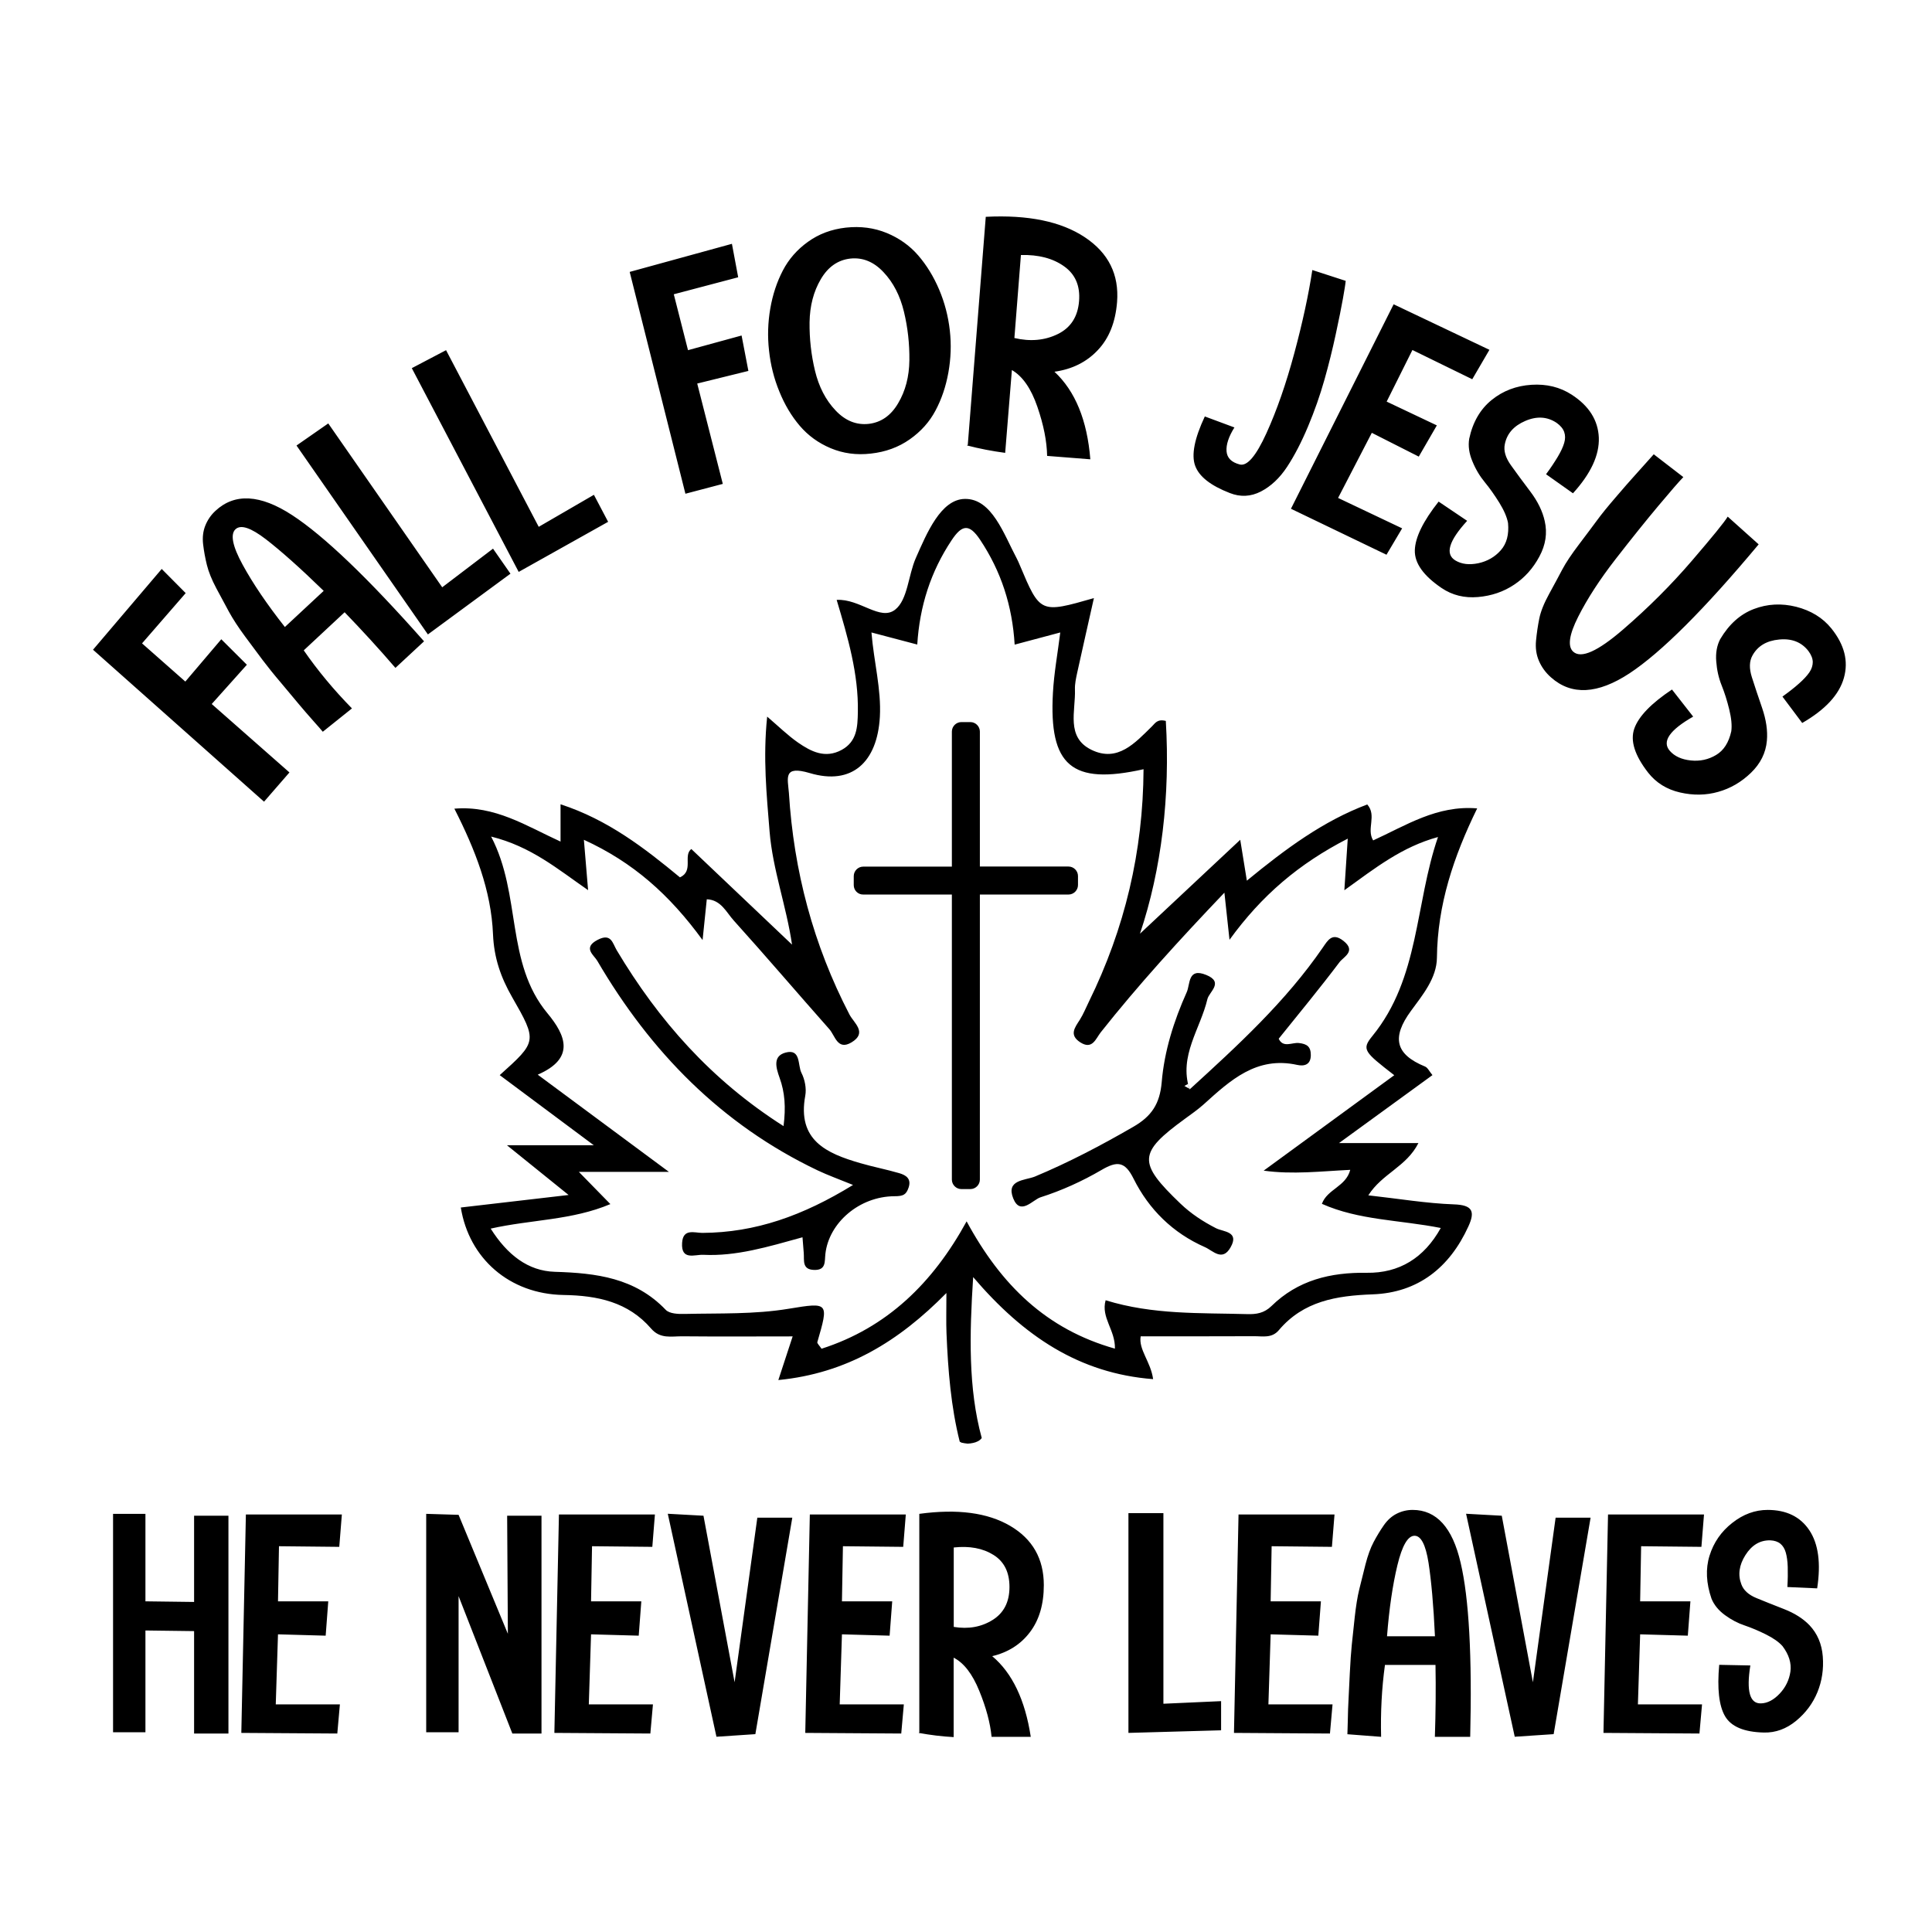 <svg xml:space="preserve" style="enable-background:new 0 0 2160 2160;" viewBox="0 0 2160 2160" y="0px" x="0px" xmlns:xlink="http://www.w3.org/1999/xlink" xmlns="http://www.w3.org/2000/svg" id="Layer_1" version="1.1">
<path d="M885.5,1056.1c-38.7-36.7-75.5-71.7-112.6-106.9c-9.5,7.3,3,24.5-12.7,31.7c-39.7-32.8-80.6-64.5-133.5-81.7v41.7
	c-38.5-17.6-73.4-40.6-118.7-36.8c23.2,45.7,41.2,91.3,43.2,140.6c1.1,26.2,8.7,48,21.3,70c28.4,49.5,27.9,49.8-13.8,87.3
	c32.6,24.3,65.1,48.5,105.2,78.4h-97.1c23.3,18.8,42.5,34.3,68.9,55.6c-46.8,5.4-83.7,9.7-120.5,14c9.1,56.8,54.3,96.8,114.8,97.8
	c38.1,0.6,72.3,7.8,98,37.6c10.2,11.8,22.6,8.5,34.6,8.6c40.6,0.4,81.2,0.1,123.6,0.1c-5.1,15.6-10.2,31.1-16,48.8
	c76.5-7.5,134.5-43.1,187.9-97.3c0,20.3-0.4,32.7,0.1,45c1.7,41.4,5,82.4,14.8,121.2c0.7,0.3,1.3,0.7,2,1.1c2.3,0.5,4.5,0.9,6.8,1.1
	c2.1-0.1,4.2-0.3,6.2-0.8c3.4-0.7,7.5-2.4,9.6-5.5c-15.2-55.6-13.7-116.1-9.6-179.9c56.5,66.2,118.7,107.7,201.2,114.1
	c-2.6-19.4-16.5-33.1-13.9-47.9c44.1,0,85.4,0.1,126.7-0.1c9.6-0.1,19.9,2.6,27.8-6.8c27.5-32.5,64.3-38.5,104.8-40
	c50.7-1.8,86.1-29.9,107.1-76c7.7-16.8,4.6-23.9-16.2-24.6c-30.8-1.1-61.4-6.3-95.7-10.1c15.6-24.5,42.5-31.8,56-58.4h-88.8
	c36.2-26.3,70.2-51,104.5-76c-3.5-4.2-5.3-8.4-8.3-9.6c-33.4-13.7-37.4-32.6-15.8-62.1c12.9-17.6,28.9-36.7,29.1-59.6
	c0.6-59.1,18.6-112.9,45-166.9c-45-3.8-79.8,19.2-116.3,35.8c-7.8-12.8,4.4-27.8-6.6-40.2c-49.4,18.6-91.1,49.5-134.6,85.2
	c-2.6-15.9-4.3-26.3-7.4-45.7c-42.6,39.9-80.2,75.1-112.1,105c24.2-72,33.9-154.4,28.9-237.9c-9.6-2.4-12,2.7-15.4,6
	c-18.9,18.5-38.4,40.7-67.8,26.3c-28.8-14.1-17.5-43.5-18.4-67.5c-0.2-6.2,1.2-12.5,2.5-18.6c6-27.3,12.2-54.5,18.7-83.5
	c-60.1,17.2-60.1,17.2-83-37.2c-1-2.3-1.9-4.6-3.1-6.8c-14.6-27.4-27.9-67.4-58.2-66.9c-26.9,0.4-42.6,38.5-54.8,66.1
	c-8.5,19.3-9,46.6-23.1,57.7c-16.7,13.1-39.5-12.4-65.4-10.9c12.6,42.2,24.5,82.8,23.7,125.4c-0.3,16.5-0.9,32.9-18.1,42.3
	c-18.4,10-34.2,1.9-48.8-8.2c-11.5-8-21.6-18-34.5-29c-4.8,46.3-0.6,87.2,2.7,128.4C863.9,972.4,879.1,1012.5,885.5,1056.1z
	 M905.3,864.3c47.1,14.1,75.5-12.1,78.4-62.8c1.7-31.1-6.7-61.3-9.4-94.4c18.8,5,34.2,9,51.2,13.5c2.7-42.9,15-81.4,38.4-116.6
	c11.5-17.3,19.6-19,31.9-0.5c23.5,35.3,36,73.8,38.6,117.2c16.8-4.5,32.2-8.6,51-13.6c-3,23.8-7,45.5-8.2,67.4
	c-4.6,81.5,20.9,103.5,101.3,85.5c-0.5,92.1-21,178.3-61.2,260.1c-3.3,6.7-6.1,13.8-10.1,20.1c-5.6,8.7-12.1,16.9,0.5,25.1
	c13.6,8.8,17.4-4.1,22.9-11.1c41.9-52.9,87.2-102.6,138.3-156.2c2.1,19.4,3.5,32.3,5.7,52.7c35.9-49.5,77.3-84.9,132.2-113.1
	c-1.4,20.6-2.4,37-3.8,57.7c35.2-25.4,64.5-48.5,104.7-59.5c-25.9,75.3-20.5,157.6-73.3,222.4c-12.4,15.2-9.3,17.7,24.4,43.9
	c-48.5,35.4-95.9,70.1-146,106.7c32.4,4.5,63.8,0.7,96.8-0.9c-4.9,18.9-25.7,21.5-31.7,38c41.5,18.5,87,17.9,132.9,27
	c-18.7,33.7-46.6,50.6-82.7,50.1c-40.8-0.6-77.1,8.3-106.6,37.2c-8.2,8-17,9.3-27.2,9c-52.4-1.5-105.2,0.9-158.2-15.5
	c-5.4,19.5,10.9,33.1,10.4,54.1c-76.5-21.6-127.1-70.8-165.8-142.3c-37.8,69-89,118.9-162.2,142.4c-2.4-3.6-5.1-6-4.7-7.4
	c12.9-44.4,12.9-44.7-32-37.3c-38.6,6.4-77.5,4.9-116.4,5.8c-7.1,0.2-16.9-0.2-21.1-4.6c-34.3-35.8-77.6-41.1-124-42.5
	c-30-0.9-53.2-19-71.7-48.3c45.3-10.2,90.7-9.2,133.8-27.4c-11.1-11.3-21.5-22-35.2-36h100.7c-52.5-38.9-98-72.6-146.7-108.7
	c42.1-18.3,31.4-43.9,10.9-68.6c-47.2-56.8-28.9-132.3-63-197.6c44.7,11.1,74,36.1,108.4,59.9c-1.7-19.9-2.9-35.5-4.7-56.3
	c54.9,25.1,95.6,61.2,132.7,112.1c1.9-18.4,3.2-31.2,4.7-45.6c16,0.6,21.9,14.7,30.2,23.8c36.1,40,71.1,81.1,106.8,121.4
	c6.5,7.3,9.1,24.2,24.8,14.8c18.2-10.9,2.5-21.8-2.3-31.2c-40.4-77.8-62.3-160.5-67.7-247.8C880.6,869.5,875.5,855.5,905.3,864.3z
	 M1132.8,1339.8c7.9,19.8,21.9,1.5,30.5-1.2c23.6-7.5,46.7-18,68.1-30.5c17.6-10.3,26.3-9.8,36,9.8c17.2,34.4,44,60.7,79.7,76.4
	c8.9,3.9,19.4,16.5,28.6,0.4c10.4-18.1-8.1-17.4-16.1-21.5c-14.7-7.5-28.1-16.3-39.9-27.6c-47.9-45.9-47.3-56.6,5.1-94.8
	c7.1-5.2,14.3-10.2,20.8-16c29.8-26.9,59.2-54.3,104.8-44.2c7.3,1.6,15.1,0.2,15.1-11c0-9.6-4.4-12.5-13.4-13.5
	c-7.6-0.8-17.6,5.8-22.5-4.8c23.1-28.7,46.2-56.7,68-85.6c4.3-5.8,19-12.2,4.5-23.7c-12.6-10-17.6-0.7-23.2,7.4
	c-41.5,60.4-95,109.4-148.7,158.4c-0.1-0.1-0.2-0.1-0.4-0.2c-12-37.2,12.2-67.2,20.1-100.6c1.9-8.1,18.8-18.8-1.3-27
	c-20.8-8.5-17.8,10.3-21.8,19.2c-14.4,32.1-25.1,65.9-28,100.7c-2.1,24.2-11.3,38.1-31.8,49.9c-35.8,20.7-72.1,39.8-110.2,55.7
	C1145.7,1319.8,1124.5,1319,1132.8,1339.8z M1328.2,1211.9c0.6,1.8,1.2,3.6,1.8,5.5c-1.9-1.1-3.9-2.2-5.8-3.3
	C1325.5,1213.4,1326.9,1212.6,1328.2,1211.9z M1015.8,1327.8c-2.7,7.9-5.9,9.6-15.8,9.6c-39.4,0.2-73.3,29.8-77.2,64.4
	c-1,8.6,1,18.4-12.6,18c-13.8-0.4-10.9-10.7-11.6-19c-0.4-4.9-0.8-9.7-1.4-17.5c-39.1,10.8-74,21.4-110.9,19.6
	c-9.4-0.5-25,6.8-23.7-13.4c1-16.4,13.9-11.1,22.6-11.1c59.3-0.3,112.5-19.2,168.5-53.6c-16.2-6.6-28.2-10.9-39.6-16.3
	c-107.6-51.3-186.9-132.6-246.4-234.4c-3.6-6.2-16.6-14.5,0.4-23.3c15.3-8,16.7,3.7,21.4,11.6C736.3,1140.7,795,1207.5,876,1259
	c2.7-21,1.5-37.7-4.4-54c-4-11.2-7.9-24.3,6.7-28.2c17.3-4.6,13.4,14.1,17.7,22.6c3.8,7.4,5.8,17.5,4.3,25.6
	c-9.2,49.9,23.8,64.5,61.5,75.4c14.4,4.2,29.1,7,43.5,11.2C1013,1313.8,1019.2,1317.9,1015.8,1327.8z M954.5,989.6v-10.1
	c0-5.8,4.8-10.6,10.6-10.6h99.1V817.9c0-5.8,4.8-10.6,10.6-10.6h10.1c5.8,0,10.6,4.8,10.6,10.6v150.9h99.1c5.8,0,10.6,4.8,10.6,10.6
	v10.1c0,5.8-4.8,10.6-10.6,10.6h-99.1v318.7c0,5.8-4.8,10.6-10.6,10.6h-10.1c-5.8,0-10.6-4.8-10.6-10.6v-318.7h-99.1
	C959.2,1000.2,954.5,995.4,954.5,989.6z M217,1694.6h38.4v243.5H217v-114.5l-54.4-0.7v113.8h-36.2v-244.2h36.2v97.8l54.4,0.7V1694.6
	z M311.9,1728.7l-1.1,61.6H367l-2.9,38.4l-53.3-1.5l-2.5,78.3H380l-2.9,32.6l-107.3-0.7l5.1-244.2h107.3l-2.9,36.2L311.9,1728.7z
	 M567,1694.6h38.4v243.5h-32.6l-60.1-153.6v152.2h-36.2v-244.2l36.2,1.1l55.1,133L567,1694.6z M661.9,1728.7l-1.1,61.6H717
	l-2.9,38.4l-53.3-1.5l-2.5,78.3H730l-2.9,32.6l-107.3-0.7l5.1-244.2h107.3l-2.9,36.2L661.9,1728.7z M846.7,1696.8h39.1l-41.3,242
	l-43.5,2.9l-54.4-249.3l39.9,2.2l34.8,186.2L846.7,1696.8z M942.4,1728.7l-1.1,61.6h56.2l-2.9,38.4l-53.3-1.5l-2.5,78.3h71.7
	l-2.9,32.6l-107.3-0.7l5.1-244.2h107.3l-2.9,36.2L942.4,1728.7z M1151.4,1824.9c10.4-13.6,15.6-31.2,15.6-52.7
	c0-29.5-12.6-51.6-37.7-66.3c-25.1-14.7-58.9-19.2-101.5-13.4v244.2l-0.7,0.7c13,2.4,26.1,4,39.1,4.7v-88.8
	c11.4,5.8,20.9,18.1,28.6,37c7.7,18.8,12.3,36,13.8,51.5h43.8c-6.3-41.3-20.7-71.4-43.1-90.2
	C1127,1847.4,1141.1,1838.5,1151.4,1824.9z M1109.8,1811.1c-12.6,7.9-27.1,10.5-43.5,7.8v-88.8c17.6-1.9,32.4,0.8,44.4,8.3
	c12,7.5,17.9,19.4,17.9,35.9C1128.6,1791,1122.3,1803.3,1109.8,1811.1z M1300.7,1904.8l64.5-2.9v32.6l-103.6,2.9v-245.7h39.1V1904.8
	z M1421.7,1728.7l-1.1,61.6h56.2l-2.9,38.4l-53.3-1.5l-2.5,78.3h71.7l-2.9,32.6l-107.3-0.7l5.1-244.2H1492l-2.9,36.2L1421.7,1728.7z
	 M1579.4,1688.1c-6.3,0-12.2,1.4-17.8,4.2c-5.6,2.8-10.4,7.1-14.5,13c-4.1,5.9-7.9,12.2-11.4,18.8c-3.5,6.6-6.5,15-9.1,25
	c-2.5,10-4.8,19.3-6.9,27.7c-2.1,8.5-3.7,18.8-5.1,31.2c-1.3,12.3-2.4,22.6-3.3,31c-0.8,8.3-1.6,18.9-2.2,31.7
	c-0.6,12.8-1.1,22.4-1.4,28.8c-0.4,6.4-0.7,15.2-0.9,26.3c0,1.7-0.1,4-0.2,6.9c-0.1,2.9-0.2,5-0.2,6.2l37.7,2.9
	c-0.7-27.5,0.7-54.4,4.3-80.4h56.5c0.5,26.6,0.2,53.4-0.7,80.4h39.5c2.2-90.3-1.4-155.2-10.7-194.6
	C1623.9,1707.8,1605.9,1688.1,1579.4,1688.1z M1550.7,1829.4c2.4-30.9,6.3-57.4,11.6-79.4c5.3-22,11.7-33,19.2-33
	c7.2,0,12.4,10,15.6,30.1c3.1,20.1,5.6,47.5,7.2,82.3H1550.7z M1739.2,1696.8h39.1l-41.3,242l-43.5,2.9l-54.4-249.3l39.9,2.2
	l34.8,186.2L1739.2,1696.8z M1834.8,1728.7l-1.1,61.6h56.2l-2.9,38.4l-53.3-1.5l-2.5,78.3h71.7l-2.9,32.6l-107.3-0.7l5.1-244.2
	h107.3l-2.9,36.2L1834.8,1728.7z M2037.9,1852c1.1,14.1-0.9,27.4-6,39.9c-5.1,12.4-13,23.1-23.9,32.1c-10.9,8.9-22.8,13.3-35.9,13
	c-22.2-0.5-36.7-6.6-43.5-18.3c-6.8-11.7-8.9-30.9-6.5-57.4l34.8,0.7c-4.6,28.8-0.6,42.9,12,42.4c7.2-0.2,14.2-3.9,20.8-10.9
	c6.6-7,10.6-15.2,12-24.6c1.3-9.4-1.6-19-8.9-28.6c-4.1-4.6-10.3-8.9-18.5-13c-8.2-4.1-16.1-7.4-23.7-10c-7.6-2.5-15-6.4-22.1-11.6
	c-7.1-5.2-12.1-11.3-15-18.3c-6-17.4-6.8-33.5-2.2-48.2c4.6-14.7,13-26.9,25.4-36.6c12.3-9.7,25.5-14.5,39.5-14.5
	c21,0,36.6,7.6,46.7,22.8c10.1,15.2,13,36.8,8.7,64.9l-33.3-1.5c0.5-8.5,0.6-15.9,0.4-22.5c-0.2-6.5-1-11.9-2.2-16.1
	c-1.2-4.2-3.2-7.5-6-9.8c-2.8-2.3-6.6-3.6-11.4-3.8c-11.4-0.2-20.6,5.3-27.7,16.5c-7.1,11.2-8.6,22.2-4.5,32.8
	c2.4,6.5,8,11.6,16.7,15.2c8.7,3.6,19,7.7,30.8,12.3c11.8,4.6,21.4,10.6,28.6,18.1C2031.8,1826.3,2036.8,1837.9,2037.9,1852z
	 M295.2,896.3L104,726.4l76.8-90.3l26.8,27l-48.8,56.2l48.4,42.7l40.2-47.3l28.6,28.5l-39.3,43.9l86.9,76.5L295.2,896.3z
	 M326.6,575.9c-35.6-23.2-64.2-24.8-85.7-4.8c-5.1,4.7-8.9,10.3-11.4,16.6c-2.5,6.3-3.3,13.3-2.4,20.9c0.9,7.6,2.3,15.3,4.2,23
	c1.9,7.7,5.4,16.4,10.5,26c5.1,9.6,9.8,18.4,14.2,26.4c4.4,8,10.4,17.3,18.1,27.7c7.7,10.4,14.2,19.2,19.5,26.2
	c5.3,7,12.2,15.7,20.9,25.9c8.6,10.3,15.1,18,19.4,23.2c4.3,5.2,10.3,12.1,18,20.8c1.2,1.3,2.8,3.1,4.8,5.4c2,2.3,3.4,3.9,4.2,4.9
	l32.6-26.1c-20.2-20.6-38.2-42.2-53.9-64.9l45.7-42.6c19.3,20,38.3,40.7,56.8,62.2l32-29.7C411.3,646.1,362.2,599.1,326.6,575.9z
	 M318.5,701c-20.1-25.5-35.8-48.7-47.2-69.6c-11.4-20.8-14-34.1-8-39.7c5.9-5.5,17.2-1.7,34.1,11.3c16.8,13,38.4,32.2,64.5,57.6
	L318.5,701z M478.4,709.3L331.5,498.1l35.5-24.7l127.4,183.2l56.8-43.2l19.5,28L478.4,709.3z M579.9,639.4L460.4,411.6l38.3-20.1
	L602.3,589l61.7-35.8l15.9,30.2L579.9,639.4z M766.3,552L704,304l114.3-31.4l7,37.4l-72,19l15.9,62.5l59.9-16.4l7.6,39.6l-57.2,14.1
	L808.1,541L766.3,552z M871.3,437.7c5.9,14.6,13.5,27.4,22.8,38.3c9.3,10.9,20.8,19.3,34.6,25.1c13.8,5.8,28.8,7.9,45,6
	c16.4-1.8,30.9-7.1,43.4-15.9c12.5-8.8,22.1-19.5,28.8-32.2c6.8-12.7,11.6-26.9,14.4-42.5c2.8-15.6,3.4-31.3,1.6-47.1
	c-1.8-15.8-5.7-31-11.9-45.6c-6.2-14.6-14-27.3-23.4-38.2c-9.4-10.9-21.2-19.3-35.2-25.1c-14.1-5.8-29.3-7.8-45.8-6
	c-15.9,1.8-30,7-42.2,15.8c-12.2,8.7-21.6,19.5-28.2,32.2c-6.6,12.7-11.3,26.8-14,42.4c-2.7,15.6-3.2,31.3-1.4,47.1
	C861.5,407.9,865.3,423.1,871.3,437.7z M917.7,312.1c8.1-13.8,19.1-21.4,32.9-23c13.8-1.5,26.2,3.5,37.1,15.1
	c11,11.6,18.6,26.4,22.9,44.2c4.3,17.8,6.3,35.9,6.1,54.3c-0.2,18.4-4.4,34.4-12.6,48.2c-8.1,13.8-19.1,21.4-32.9,23
	c-13.8,1.5-26.2-3.5-37.1-15.1c-11-11.6-18.6-26.4-22.9-44.2c-4.3-17.8-6.3-35.9-6.1-54.3C905.4,341.9,909.6,325.8,917.7,312.1z
	 M1131.3,413.7c12,7,21.5,20.7,28.5,41.1c7,20.3,10.6,38.6,10.9,54.9l48.3,3.8c-3.5-43.7-16.9-76.3-40.1-97.9
	c19.8-2.8,35.9-10.8,48.5-24.2c12.6-13.3,19.7-31.2,21.5-53.7c2.4-30.8-9.6-54.9-36.1-72.5c-26.5-17.6-63.4-25.2-110.7-22.8
	l-20.1,254.9l-0.9,0.7c14.2,3.7,28.4,6.4,42.7,8.3L1131.3,413.7z M1141.4,285.1c19.6-0.5,35.7,3.7,48.2,12.6
	c12.6,8.9,18.2,21.9,16.8,39c-1.4,17.4-9.3,29.7-23.8,36.8c-14.5,7.1-30.7,8.6-48.5,4.4L1141.4,285.1z M1336.2,520.7
	c-4.4-12-0.8-30.4,10.8-55.1l33.1,12.3c-6.5,10.4-9.4,19.3-8.8,26.7c0.6,7.4,5.5,12.3,14.8,14.7c8.3,2.1,18.2-9.5,29.8-35
	c11.6-25.5,22-55.4,31.2-89.6c9.2-34.2,15.9-65.2,20.1-92.8l37.3,12.1c-0.3,3.6-1.4,10.3-3.1,19.9c-1.7,9.7-4.4,22.9-8,39.7
	c-3.6,16.8-7.8,33.8-12.7,51.1c-4.9,17.3-11,34.7-18.3,52.1c-7.3,17.4-15.1,32.5-23.4,45.1c-8.3,12.6-18.1,21.8-29.3,27.6
	c-11.3,5.8-22.9,6.4-34.8,1.7C1353.5,542.9,1340.6,532.8,1336.2,520.7z M1443.3,568.8l114.8-228.6l107.1,50.9L1646,424l-66.9-32.7
	l-28.8,57.7l56.1,26.6l-20.2,34.9l-52.5-26.6l-37.7,72.8l71.6,34l-17.5,29.5L1443.3,568.8z M1667.8,447.1
	c12.6-10.2,27.4-15.8,44.4-16.9c16.9-1.1,31.9,2.6,44.9,11c19.5,12.6,29.6,28.7,30.4,48.1c0.7,19.5-8.9,40.2-28.9,62.2l-30.1-21.3
	c5.3-7.1,9.6-13.7,13.1-19.5c3.5-5.9,5.9-11,7.2-15.5c1.3-4.4,1.3-8.5,0-12.2c-1.3-3.7-4.1-7.1-8.4-10.2c-10.4-7-22.1-7.8-35.1-2.2
	c-13,5.6-20.6,14.3-22.9,26.1c-1.5,7.2,0.8,15,6.8,23.4c6,8.4,13.2,18.2,21.6,29.3c8.4,11.1,13.8,22.2,16.2,33.1
	c3.1,13.4,1.1,26.7-6,39.8c-7,13.1-16.4,23.6-28.2,31.4c-11.8,7.9-25.3,12.5-40.4,13.8c-15.2,1.3-28.7-2-40.7-10.1
	c-20.3-13.8-30.3-27.8-29.9-42.2c0.4-14.4,9.3-32.5,26.6-54.4l31.9,21.5c-20.6,22.5-25,37.3-13,44.4c6.9,4.1,15.4,5.1,25.5,3
	c10.1-2.2,18.5-7,25.1-14.5c6.6-7.5,9.3-17.6,8.1-30.5c-1.2-6.5-4.4-14-9.7-22.6c-5.3-8.5-10.7-16.2-16.3-23
	c-5.6-6.8-10.3-14.6-13.9-23.5c-3.7-8.8-4.8-17.2-3.5-25.1C1646.6,471.8,1655.1,457.3,1667.8,447.1z M1785.6,581.6
	c4.8-6.6,11.8-15.2,21.1-26c9.2-10.7,15.6-18.1,19.2-22c3.5-4,9.3-10.4,17.2-19.2l5.8-6.5l33.1,25.5c-4.6,4.7-13.9,15.4-27.9,32.1
	c-14,16.7-29.9,36.5-47.7,59.4c-17.8,22.9-31.8,44.5-42,64.7c-10.2,20.2-12,33.3-5.4,39.1c8.8,7.8,27.3-0.5,55.6-24.9
	c28.3-24.4,53.9-50,76.9-76.8c23-26.8,36.4-43.2,40.1-49.4l34.6,31c-60.7,72.7-108.8,120.7-144.4,144.2
	c-35.6,23.4-64.9,24.9-87.8,4.5c-6-5.3-10.4-11.4-13.4-18.3c-3-6.9-4.1-14.5-3.3-22.8c0.8-8.3,2-16.5,3.6-24.5
	c1.6-8,5.3-17.2,11-27.6c5.7-10.4,10.6-19.5,14.7-27.3c4.1-7.8,10.5-17.3,19-28.5C1774.1,597,1780.8,588.2,1785.6,581.6z
	 M2061.5,757.9c-5.3,18.8-20.8,35.5-46.6,50.4l-22.1-29.5c7.2-5.2,13.4-10,18.5-14.6c5.1-4.5,9-8.7,11.6-12.5
	c2.6-3.8,3.8-7.7,3.8-11.6c-0.1-3.9-1.7-8-4.9-12.3c-7.7-9.9-18.6-14.2-32.7-12.8c-14.1,1.3-24,7.3-29.8,17.8
	c-3.6,6.4-3.8,14.5-0.7,24.3c3.1,9.8,7,21.4,11.5,34.5c4.5,13.2,6.3,25.3,5.3,36.5c-1.2,13.7-7.2,25.7-17.9,36
	c-10.7,10.3-22.9,17.4-36.5,21.2c-13.6,3.9-27.9,4.1-42.7,0.7c-14.8-3.4-26.7-10.8-35.6-22.1c-15.1-19.4-20.3-35.8-15.5-49.4
	c4.8-13.5,18.8-28.1,42.1-43.6l23.7,30.3c-26.5,15.1-35.2,27.9-26.1,38.3c5.3,6,13,9.6,23.4,10.7c10.3,1.1,19.8-1,28.3-6.1
	c8.6-5.1,14.2-13.9,17-26.5c0.9-6.6,0.1-14.7-2.3-24.5c-2.4-9.8-5.2-18.7-8.5-26.9c-3.3-8.2-5.3-17.1-6-26.6
	c-0.8-9.5,0.7-17.9,4.4-25c9.9-16.7,22.4-27.9,37.6-33.7c15.2-5.8,31-6.6,47.4-2.5c16.4,4.2,29.6,12.2,39.3,24.2
	C2062.1,720.8,2066.8,739.1,2061.5,757.9z"></path>
</svg>
